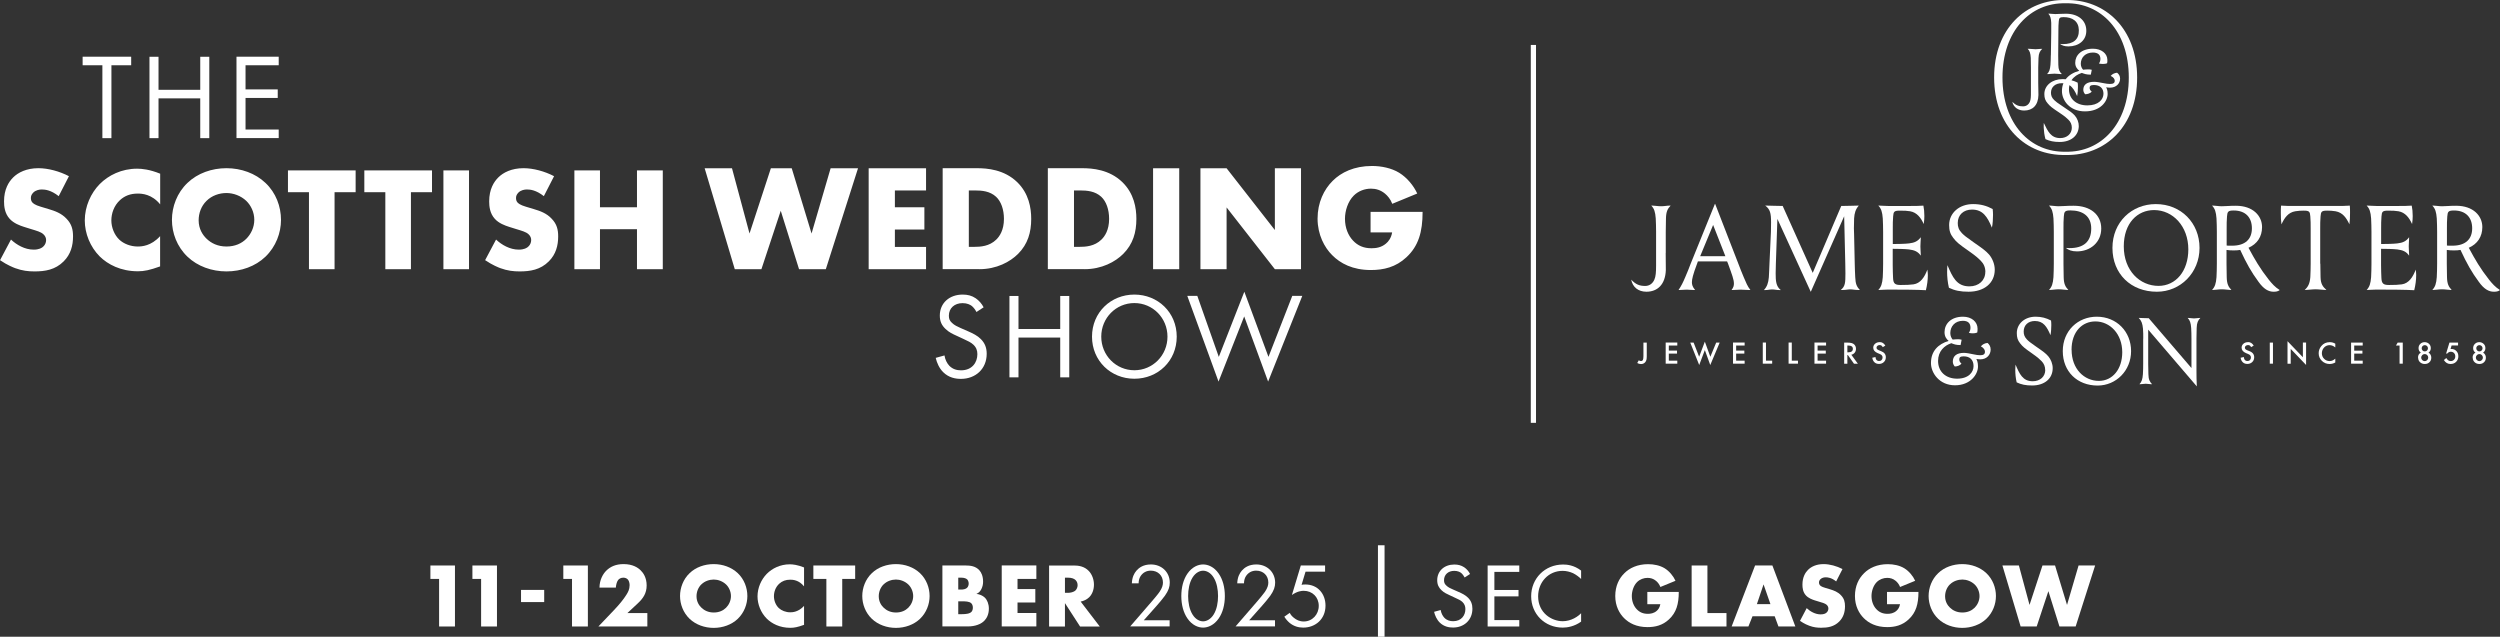 <?xml version="1.0" encoding="UTF-8"?><svg id="Layer_1" xmlns="http://www.w3.org/2000/svg" viewBox="0 0 359.43 91.542"><rect x="0" y="0" width="359.43" height="91.542" fill="#333333" stroke="none"/><defs><style>.cls-1{fill:none;stroke:#fff;stroke-width:.75px;}.cls-2{fill:#fff;stroke-width:0px;}</style></defs><path class="cls-2" d="m16.02,9.382v10.48h-1.3v-10.48h-2.84v-1.23h6.98v1.23h-2.84Z"/><path class="cls-2" d="m22.79,12.912h6v-4.75h1.3v11.7h-1.3v-5.72h-6v5.72h-1.3v-11.7h1.3v4.75Z"/><path class="cls-2" d="m40.07,9.382h-4.77v3.47h4.63v1.23h-4.63v4.54h4.77v1.23h-6.07v-11.7h6.07v1.23Z"/><path class="cls-2" d="m140.39,44.862c-.16-.32-.42-.67-.68-.88-.23-.17-.65-.4-1.32-.4-1.16,0-1.97.72-1.97,1.81,0,.46.12.72.44,1.02.35.35.79.54,1.23.74l1.12.49c.68.3,1.32.61,1.81,1.11.6.6.84,1.28.84,2.12,0,2.16-1.6,3.6-3.7,3.6-.77,0-1.74-.16-2.54-.95-.58-.56-.93-1.37-1.09-2.07l1.26-.35c.09.61.37,1.14.7,1.49.51.51,1.09.65,1.68.65,1.6,0,2.35-1.14,2.35-2.32,0-.53-.16-.98-.58-1.37-.33-.32-.79-.53-1.4-.81l-1.05-.49c-.46-.21-1.04-.46-1.56-.97-.51-.49-.81-1.04-.81-1.91,0-1.81,1.39-3.02,3.28-3.02.72,0,1.3.14,1.88.53.47.32.88.79,1.14,1.3l-1.04.68h.01Z"/><path class="cls-2" d="m146.43,47.302h6v-4.75h1.3v11.7h-1.3v-5.72h-6v5.72h-1.3v-11.7h1.3v4.75Z"/><path class="cls-2" d="m157,48.402c0-3.49,2.72-6.05,6.09-6.05s6.09,2.56,6.09,6.05-2.7,6.05-6.09,6.05-6.09-2.58-6.09-6.05Zm1.33,0c0,2.69,2.12,4.83,4.76,4.83s4.76-2.14,4.76-4.83-2.12-4.83-4.76-4.83-4.76,2.14-4.76,4.83Z"/><path class="cls-2" d="m172.14,42.542l3.09,8.77,3.67-9.37,3.47,9.37,3.42-8.77h1.44l-4.91,12.32-3.44-9.37-3.69,9.37-4.49-12.32h1.44Z"/><path class="cls-2" d="m197.06,33.412h3.09c-.13.81-.54,1.33-.89,1.61-.67.57-1.44.67-2.09.67-1.11,0-1.96-.37-2.65-1.11-.68-.72-1.15-1.81-1.15-3.13,0-1.13.41-2.48,1.26-3.33.67-.67,1.59-1,2.48-1,.72,0,1.39.2,2.02.72.37.31.78.78,1.04,1.46l3.59-1.48c-.52-1.13-1.46-2.28-2.59-2.98-1.11-.68-2.57-.98-3.92-.98-2.57,0-4.44.93-5.64,2.13-1.26,1.24-2.18,3.13-2.18,5.44s1,4.16,2.09,5.24c1.18,1.2,2.96,2.15,5.57,2.15,1.85,0,3.59-.41,5.11-1.83,1.74-1.61,2.33-3.65,2.33-6.53h-7.48v2.94l.01.01Zm-20.71,5.29v-8.88l6.94,8.88h3.76v-14.51h-3.76v8.88l-6.94-8.88h-3.76v14.51h3.76Zm-10.57,0h3.76v-14.51h-3.76v14.51Zm-11.36-11.32h.91c.94,0,2.11.09,3,.91.72.67,1.13,1.83,1.13,3.18,0,1.61-.63,2.52-1.11,2.98-.98.96-2.26,1.04-3.18,1.04h-.76v-8.12l.01.01Zm1.5,11.32c2.48,0,4.42-1.05,5.57-2.2,1.41-1.41,1.89-3.11,1.89-5.03,0-1.57-.33-3.65-2.02-5.29-1.87-1.81-4.31-2-5.77-2h-4.94v14.51h5.26l.01.01Zm-16.62-11.32h.91c.94,0,2.11.09,3,.91.72.67,1.13,1.83,1.13,3.18,0,1.61-.63,2.52-1.11,2.98-.98.96-2.26,1.04-3.18,1.04h-.76v-8.12l.01.01Zm1.5,11.32c2.48,0,4.42-1.05,5.57-2.2,1.41-1.41,1.89-3.11,1.89-5.03,0-1.57-.33-3.65-2.02-5.29-1.87-1.81-4.31-2-5.77-2h-4.94v14.51h5.27v.01Zm-7.66-14.51h-8.25v14.51h8.25v-3.2h-4.48v-2.5h4.24v-3.2h-4.24v-2.42h4.48v-3.2.01Zm-31.83,0l4.33,14.51h3.83l2.78-8.4,2.63,8.4h3.85l4.63-14.51h-3.94l-2.74,9.38-2.85-9.38h-3l-3.07,9.38-2.52-9.38h-3.94.01Zm-15.05.31h-3.68v14.2h3.68v-5.75h5.32v5.75h3.71v-14.2h-3.71v5.3h-5.32v-5.3Zm-16.48,12.92c1.02.7,1.92,1.04,2.15,1.13,1.04.38,1.89.47,2.79.47,1.51,0,2.98-.23,4.19-1.45,1.02-1.02,1.34-2.28,1.34-3.58,0-.98-.19-1.77-.92-2.53-.74-.81-1.68-1.13-2.58-1.4l-1.13-.34c-.87-.25-1.13-.51-1.24-.64-.15-.19-.19-.38-.19-.64,0-.32.15-.55.36-.77.36-.34.85-.43,1.21-.43.49,0,1.32.09,2.43.96l1.47-2.87c-1.34-.7-2.98-1.15-4.39-1.15-1.72,0-2.92.62-3.64,1.34-.62.62-1.3,1.68-1.3,3.43,0,.72.09,1.72.81,2.51.57.64,1.45.96,2.04,1.15l.96.3c.92.28,1.47.43,1.83.75.3.26.4.58.4.85,0,.36-.15.68-.36.89-.23.26-.68.49-1.43.49-1.28,0-2.47-.7-3.26-1.45l-1.58,2.98.04-0Zm-6.03,1.28h3.68v-14.2h-3.68v14.2Zm-1.64-11.07v-3.13h-9.73v3.13h3.02v11.07h3.68v-11.07h3.03Zm-10.98,0v-3.13h-9.73v3.13h3.02v11.07h3.68v-11.07h3.03Zm-18.57.12c.98,0,2.06.38,2.85,1.13.66.64,1.15,1.62,1.15,2.72s-.49,2.07-1.15,2.73-1.6,1.11-2.85,1.11-2.19-.47-2.87-1.13c-.53-.51-1.13-1.38-1.13-2.64,0-1,.36-2.04,1.13-2.79.77-.77,1.85-1.13,2.87-1.13m7.84,3.86c0-1.9-.72-3.9-2.24-5.32-1.45-1.38-3.49-2.11-5.6-2.11s-4.15.72-5.6,2.11c-1.51,1.43-2.24,3.43-2.24,5.32s.72,3.85,2.24,5.3c1.45,1.38,3.49,2.11,5.6,2.11s4.15-.72,5.6-2.11c1.51-1.45,2.24-3.43,2.24-5.3m-17.38,2.34c-1.3,1.43-2.66,1.49-3.22,1.49-1.04,0-2.02-.4-2.64-.98-.74-.7-1.15-1.79-1.15-2.77s.36-2.11,1.24-2.92c.68-.62,1.49-.94,2.56-.94.62,0,2.02.08,3.22,1.55v-4.41c-1.53-.62-2.64-.72-3.32-.72-2.22,0-4.11.94-5.37,2.21-1.28,1.3-2.15,3.22-2.15,5.24,0,1.85.77,3.79,2.15,5.17,1.17,1.15,3.02,2.13,5.49,2.13.91,0,1.72-.17,3.19-.7v-4.36.01ZM.03,37.422c1.02.7,1.92,1.04,2.15,1.13,1.04.38,1.89.47,2.79.47,1.51,0,2.98-.23,4.19-1.45,1.02-1.02,1.34-2.28,1.34-3.58,0-.98-.19-1.77-.92-2.53-.75-.81-1.68-1.13-2.58-1.4l-1.13-.34c-.87-.25-1.13-.51-1.24-.64-.15-.19-.19-.38-.19-.64,0-.32.15-.55.36-.77.36-.34.85-.43,1.21-.43.49,0,1.32.09,2.43.96l1.47-2.87c-1.34-.7-2.98-1.15-4.39-1.15-1.72,0-2.92.62-3.64,1.34-.62.62-1.3,1.68-1.3,3.43,0,.72.09,1.72.81,2.51.58.64,1.45.96,2.04,1.15l.96.3c.92.28,1.47.43,1.83.75.3.26.41.58.41.85,0,.36-.15.68-.36.89-.23.26-.68.49-1.43.49-1.28,0-2.47-.7-3.26-1.45l-1.58,2.98.03-0Z"/><line class="cls-1" x1="220.46" y1="6.462" x2="220.46" y2="60.792"/><path class="cls-2" d="m63.13,83.232h-1.25v-1.93h3.53v8.77h-2.28v-6.84Z"/><path class="cls-2" d="m69.17,83.232h-1.25v-1.93h3.53v8.77h-2.28v-6.84Z"/><path class="cls-2" d="m74.91,84.812h3.33v1.75h-3.33v-1.75Z"/><path class="cls-2" d="m82.24,83.232h-1.25v-1.93h3.53v8.77h-2.28v-6.84Z"/><path class="cls-2" d="m93.07,90.072h-7.04l2.22-2.33c.79-.83,1.38-1.55,1.8-2.22.24-.37.47-.8.47-1.37,0-.09,0-.55-.26-.84-.13-.14-.35-.26-.64-.26-.37,0-.62.17-.76.35-.21.28-.3.78-.32,1.08h-2.35c.01-1.14.51-1.97.97-2.43.59-.59,1.39-.95,2.49-.95,1.32,0,2.08.51,2.47.91.36.35.85,1.03.85,2.16s-.51,1.87-1.3,2.6l-1.47,1.37h2.87v1.93Z"/><path class="cls-2" d="m106.07,88.972c-.89.85-2.16,1.3-3.46,1.3s-2.56-.45-3.46-1.3c-.93-.89-1.38-2.12-1.38-3.28s.45-2.41,1.38-3.29c.89-.86,2.16-1.3,3.46-1.3s2.56.45,3.46,1.3c.93.88,1.38,2.12,1.38,3.29s-.45,2.38-1.38,3.28Zm-5.23-4.96c-.47.46-.7,1.1-.7,1.72,0,.78.37,1.32.7,1.63.42.41,1.01.7,1.78.7s1.35-.28,1.76-.68c.41-.41.71-1.01.71-1.68s-.3-1.29-.71-1.68c-.49-.46-1.16-.7-1.76-.7s-1.3.22-1.78.7v-.01Z"/><path class="cls-2" d="m115.6,89.832c-.91.33-1.41.43-1.97.43-1.53,0-2.67-.61-3.39-1.32-.85-.85-1.33-2.05-1.33-3.2,0-1.25.54-2.43,1.33-3.24.78-.79,1.95-1.37,3.31-1.37.42,0,1.1.07,2.05.45v2.72c-.74-.91-1.6-.96-1.99-.96-.66,0-1.16.2-1.58.58-.54.5-.76,1.18-.76,1.8s.25,1.28.71,1.71c.38.35.99.6,1.63.6.34,0,1.18-.04,1.99-.92v2.72Z"/><path class="cls-2" d="m121.09,83.232v6.84h-2.28v-6.84h-1.87v-1.93h6.01v1.93h-1.87l.01-0Z"/><path class="cls-2" d="m132.27,88.972c-.89.85-2.16,1.3-3.46,1.3s-2.56-.45-3.46-1.3c-.93-.89-1.38-2.12-1.38-3.28s.45-2.41,1.38-3.29c.89-.86,2.16-1.3,3.46-1.3s2.56.45,3.46,1.3c.93.88,1.38,2.12,1.38,3.29s-.45,2.38-1.38,3.28Zm-5.23-4.96c-.47.46-.7,1.1-.7,1.72,0,.78.37,1.32.7,1.63.42.41,1.01.7,1.78.7s1.35-.28,1.76-.68c.41-.41.71-1.01.71-1.68s-.3-1.29-.71-1.68c-.49-.46-1.16-.7-1.76-.7s-1.3.22-1.78.7v-.01Z"/><path class="cls-2" d="m135.49,90.072v-8.77h3.39c.63,0,1.38.09,1.92.68.3.33.54.87.54,1.64,0,.38-.07.71-.25,1.08-.18.34-.38.54-.71.68.46.05.92.26,1.2.53.35.34.59.91.59,1.6,0,.83-.32,1.39-.64,1.72-.47.49-1.3.83-2.38.83h-3.66l0.0.01Zm2.28-5.31h.42c.24,0,.63-.03.87-.28.14-.14.21-.38.21-.58,0-.22-.08-.45-.21-.59-.15-.14-.42-.26-.87-.26h-.42v1.71Zm0,3.54h.51c.63,0,1.16-.07,1.41-.36.1-.12.18-.32.18-.57,0-.28-.09-.5-.22-.63-.28-.28-.84-.29-1.41-.29h-.47v1.84l0.0.01Z"/><path class="cls-2" d="m149,83.232h-2.71v1.46h2.56v1.93h-2.56v1.51h2.71v1.93h-4.98v-8.77h4.98v1.94Z"/><path class="cls-2" d="m154.39,81.302c.66,0,1.5.11,2.14.78.5.51.75,1.28.75,1.97,0,.75-.26,1.41-.7,1.83-.34.33-.8.53-1.21.61l2.75,3.59h-2.83l-2.18-3.37v3.37h-2.28v-8.77h3.55l.01-.01Zm-1.28,3.93h.43c.34,0,.83-.09,1.1-.36.17-.17.29-.46.29-.74s-.1-.55-.3-.74c-.21-.21-.59-.34-1.09-.34h-.43v2.18Z"/><path class="cls-2" d="m162.48,90.072l3.2-3.7c.22-.26.82-.96,1.03-1.28.39-.57.49-.99.49-1.34,0-.99-.71-1.71-1.75-1.71-.62,0-1.13.28-1.46.78-.17.26-.28.59-.29,1.04h-.97c.04-.88.32-1.42.66-1.82.37-.42.99-.89,2.08-.89,1.55,0,2.71,1.11,2.71,2.62,0,.59-.17,1.13-.7,1.88-.37.51-.84,1.05-1.2,1.46l-1.83,2.06h3.71v.89h-5.67l-.01.01Z"/><path class="cls-2" d="m170.72,88.912c-.58-.84-.88-1.97-.88-3.22s.3-2.38.88-3.22c.67-.97,1.55-1.32,2.25-1.32s1.58.34,2.25,1.32c.58.84.88,1.97.88,3.22s-.3,2.38-.88,3.22c-.67.97-1.55,1.32-2.25,1.32s-1.58-.34-2.25-1.32Zm.74-5.89c-.47.75-.64,1.75-.64,2.67s.17,1.92.64,2.67c.46.74,1.07.97,1.51.97s1.05-.24,1.51-.97c.47-.75.64-1.75.64-2.67s-.17-1.92-.64-2.67c-.46-.74-1.07-.97-1.51-.97s-1.05.24-1.51.97Z"/><path class="cls-2" d="m177.63,90.072l3.2-3.7c.22-.26.81-.96,1.03-1.28.39-.57.49-.99.49-1.34,0-.99-.71-1.71-1.75-1.71-.62,0-1.13.28-1.46.78-.17.26-.28.59-.29,1.04h-.97c.04-.88.32-1.42.66-1.82.37-.42.99-.89,2.08-.89,1.55,0,2.71,1.11,2.71,2.62,0,.59-.17,1.13-.7,1.88-.37.51-.84,1.05-1.2,1.46l-1.83,2.06h3.71v.89h-5.67l-.01.01Z"/><path class="cls-2" d="m190.52,82.192h-2.82l-.57,1.89c.17-.04.34-.05.55-.05,1.76,0,2.89,1.33,2.89,3.04,0,1.96-1.47,3.16-3.2,3.16-.71,0-1.37-.2-1.96-.68-.28-.24-.55-.54-.76-.89l.78-.55c.14.29.33.5.59.71.37.3.82.53,1.42.53,1.24,0,2.16-1.01,2.16-2.25s-.91-2.16-2.16-2.16c-.32,0-.91.05-1.7.6l1.28-4.24h3.49v.89l.01-0Z"/><path class="cls-2" d="m198.11,78.392h.95v13.15h-.95v-13.15Z"/><path class="cls-2" d="m210.58,83.032c-.12-.24-.32-.5-.51-.66-.17-.13-.49-.3-.99-.3-.87,0-1.47.54-1.47,1.35,0,.34.09.54.33.76.26.26.59.41.92.55l.84.37c.51.22.99.46,1.36.83.45.45.63.96.63,1.59,0,1.62-1.2,2.7-2.78,2.7-.58,0-1.3-.12-1.91-.71-.43-.42-.7-1.03-.82-1.55l.95-.26c.07.46.28.85.53,1.12.38.38.82.49,1.26.49,1.2,0,1.76-.86,1.76-1.74,0-.39-.12-.74-.43-1.03-.25-.24-.59-.39-1.05-.6l-.79-.37c-.34-.16-.78-.34-1.17-.72-.38-.37-.61-.78-.61-1.43,0-1.35,1.04-2.26,2.46-2.26.54,0,.97.11,1.41.39.36.24.66.59.85.97l-.78.51.01 0Z"/><path class="cls-2" d="m218.43,82.222h-3.58v2.6h3.47v.92h-3.47v3.41h3.58v.92h-4.55v-8.77h4.55v.92Z"/><path class="cls-2" d="m227.31,83.232c-.28-.28-.7-.6-1.14-.82-.46-.21-1-.34-1.51-.34-2.03,0-3.52,1.63-3.52,3.66,0,2.38,1.93,3.58,3.54,3.58.59,0,1.17-.17,1.63-.41.5-.25.86-.58,1.01-.74v1.21c-.97.7-1.99.86-2.64.86-2.6,0-4.54-1.97-4.54-4.51s1.96-4.56,4.59-4.56c.53,0,1.54.07,2.59.87v1.21l-.01-.01Z"/><path class="cls-2" d="m236.84,85.102h4.52c0,1.74-.35,2.97-1.41,3.95-.92.86-1.97,1.11-3.09,1.11-1.58,0-2.66-.58-3.37-1.3-.66-.66-1.26-1.72-1.26-3.17s.55-2.54,1.32-3.29c.72-.72,1.85-1.29,3.41-1.29.82,0,1.7.18,2.37.59.68.42,1.25,1.12,1.56,1.8l-2.17.89c-.16-.41-.41-.7-.63-.88-.38-.32-.79-.43-1.22-.43-.54,0-1.09.2-1.5.6-.51.51-.76,1.33-.76,2.01,0,.8.29,1.46.7,1.89.42.45.93.67,1.6.67.39,0,.86-.07,1.26-.41.21-.17.46-.49.54-.97h-1.87v-1.78l-0.0.01Z"/><path class="cls-2" d="m245.48,81.302v6.84h2.74v1.93h-5.01v-8.77h2.28l-.01 0Z"/><path class="cls-2" d="m255.14,88.602h-3.18l-.59,1.47h-2.41l3.37-8.77h2.49l3.3,8.77h-2.43l-.54-1.47h-.01Zm-.6-1.74l-.99-2.84-.96,2.84h1.95-0Z"/><path class="cls-2" d="m259.76,87.442c.49.46,1.22.89,2.01.89.46,0,.74-.14.88-.3.13-.13.22-.33.22-.55,0-.17-.07-.37-.25-.53-.22-.2-.57-.29-1.13-.46l-.59-.18c-.37-.12-.91-.32-1.26-.71-.45-.49-.5-1.11-.5-1.55,0-1.08.42-1.74.8-2.12.45-.45,1.18-.83,2.25-.83.87,0,1.88.28,2.71.71l-.91,1.78c-.68-.54-1.2-.59-1.5-.59-.22,0-.53.05-.75.26-.13.13-.22.28-.22.47,0,.16.03.28.12.39.07.08.22.24.76.39l.7.21c.55.17,1.13.37,1.59.87.45.47.57.96.57,1.56,0,.8-.2,1.58-.83,2.21-.75.75-1.66.89-2.59.89-.55,0-1.08-.05-1.72-.29-.14-.05-.7-.26-1.33-.7l.97-1.84-0.0.02Z"/><path class="cls-2" d="m271.3,85.102h4.52c0,1.74-.35,2.97-1.41,3.95-.92.86-1.97,1.11-3.09,1.11-1.58,0-2.66-.58-3.37-1.3-.66-.66-1.26-1.72-1.26-3.17s.55-2.54,1.32-3.29c.72-.72,1.85-1.29,3.41-1.29.82,0,1.7.18,2.37.59.68.42,1.25,1.12,1.56,1.8l-2.17.89c-.16-.41-.41-.7-.63-.88-.38-.32-.79-.43-1.22-.43-.54,0-1.09.2-1.5.6-.51.51-.76,1.33-.76,2.01,0,.8.29,1.46.7,1.89.42.45.93.67,1.6.67.39,0,.86-.07,1.26-.41.21-.17.46-.49.54-.97h-1.87v-1.78.01Z"/><path class="cls-2" d="m285.58,88.972c-.89.85-2.16,1.3-3.46,1.3s-2.56-.45-3.46-1.3c-.93-.89-1.38-2.12-1.38-3.28s.45-2.41,1.38-3.29c.89-.86,2.16-1.3,3.46-1.3s2.56.45,3.46,1.3c.93.88,1.38,2.12,1.38,3.29s-.45,2.38-1.38,3.28Zm-5.23-4.96c-.47.46-.7,1.1-.7,1.72,0,.78.37,1.32.7,1.63.42.41,1.01.7,1.78.7s1.35-.28,1.76-.68c.41-.41.71-1.01.71-1.68s-.3-1.29-.71-1.68c-.49-.46-1.16-.7-1.76-.7s-1.3.22-1.78.7v-.01Z"/><path class="cls-2" d="m290.26,81.302l1.53,5.67,1.86-5.67h1.81l1.72,5.67,1.66-5.67h2.38l-2.8,8.77h-2.33l-1.59-5.08-1.68,5.08h-2.31l-2.62-8.77h2.38-.01Z"/><path class="cls-2" d="m239.48,36.382c0,.78,0,1.67.02,2.44-.07,2.07-1.19,3.12-2.79,3.12-1.15,0-1.98-.64-2.19-1.74.65.69,1.19.91,2.01.91.57,0,1.07-.31,1.33-.93.19-.43.24-1.03.24-2.01v-4.84c0-.6-.02-1.36-.05-1.93-.07-.93-.22-1.41-.64-1.84h.21c.33,0,.67.09,1.19.09s.84-.09,1.17-.09h.21c-.43.45-.65.86-.67,1.84-.02.57-.03,1.33-.03,1.93v3.05l-.01-0Z"/><path class="cls-2" d="m244.44,36.832h3.62l-1.76-4.49-1.86,4.49Zm2.15-7.52l3.34,8.61c.21.55.52,1.36.77,1.93.33.76.53,1.31.96,1.84h-.26c-.45,0-.76-.05-1.14-.05s-.65.05-1.14.05h-.17c.29-.38.34-.65.34-.93,0-.57-.27-1.26-.84-2.84l-.14-.34h-4.2l-.12.34c-.6,1.58-.74,2.25-.74,2.65,0,.33.07.65.46,1.12h-.19c-.41,0-.71-.05-1-.05-.38,0-.69.05-1,.05h-.19c.4-.6.64-1.08.96-1.84.26-.57.57-1.38.78-1.93l3.49-8.61.03-0Z"/><path class="cls-2" d="m260.33,41.942l-4.79-10.47-.22,6.46c-.02.4-.03.89-.03,1.36,0,1.1.05,1.88.74,2.41h-.21c-.41,0-.67-.09-1.03-.09s-.59.09-.98.09h-.21c.45-.48.64-1.03.71-1.84.05-.57.05-1.33.09-1.93l.21-4.6c.02-.4.02-.65.02-1.36,0-1.34-.14-1.89-.84-2.41h.29c.79,0,1.08.05,2.22.05l4.32,9.62,4.1-9.62c1.12,0,1.67-.05,2.31-.05h.21c-.46.52-.62,1.07-.67,1.84-.02.41-.03.95-.03,1.43,0,.19.03.34.12,5.09.02.6.03,1.36.07,1.93.05.93.17,1.31.67,1.84h-.22c-.52,0-.78-.09-1.15-.09s-.62.09-1.14.09h-.24c.64-.52.67-1.03.67-2.38,0-.43,0-.96-.02-1.39l-.16-6.83-4.79,10.84-.02.01Z"/><path class="cls-2" d="m276.15,34.112v.21c0,.34-.05.53-.05,1.1s.05.77.05,1.12v.21c-.41-.59-.91-.79-1.69-.89-.55-.07-1.77-.09-2.34-.09v2.32c0,.6.03,1.53.05,1.88.03.84.33,1,1.1,1s1.36-.02,1.83-.09c1-.14,1.6-1.03,2-2.12.05.34.07.57.07.79,0,.71-.1,1.43-.28,2.17-1.26-.07-3.24-.09-5.44-.09-.52,0-.86.05-1.19.05h-.21c.41-.43.57-.91.64-1.84.03-.57.05-1.33.05-1.93v-4.58c0-.6-.02-1.36-.05-1.93-.07-.93-.22-1.41-.64-1.84h.21c.33,0,.67.05,1.19.05h3.17c.71,0,1.24,0,1.91-.05.09.43.14.93.14,1.5,0,.33-.02.67-.09,1.15-.41-.91-.98-1.67-1.96-1.84-.43-.07-.81-.09-1.48-.09-.81,0-.91.14-.96.83-.05.53-.05,1.15-.05,1.77v2.2c.59,0,1.79-.02,2.34-.09.78-.09,1.27-.31,1.69-.9"/><path class="cls-2" d="m285.44,39.102c0-.64-.22-1.17-.65-1.6-.38-.38-.64-.64-1.69-1.38-1.48-1.03-1.81-1.31-2.27-1.91-.43-.55-.6-1.05-.6-1.86,0-1.72,1.45-3.01,3.44-3.01,1.08,0,1.95.24,2.82.71.03.28.05.52.05.84,0,.46-.03,1.31-.16,1.84-.65-1.57-1.31-2.6-2.86-2.6-1.22,0-2.05.76-2.05,1.93,0,.53.12.96.6,1.46.33.33.55.52,1.65,1.29,1.36.95,1.77,1.24,2.26,1.79.48.57.81,1.39.81,2.17,0,1.93-1.52,3.17-3.77,3.17-1.17,0-2-.17-2.82-.57-.19-.79-.26-1.62-.26-2.27,0-.46.03-.72.05-.98.72,1.7,1.31,3.05,3.15,3.05,1.38,0,2.29-.88,2.29-2.07"/><path class="cls-2" d="m298.14,29.582c2.39,0,3.96,1.27,3.96,3.27s-1.57,3.29-3.49,3.29c-.77,0-1.21-.19-1.6-.5.16.02.34.03.53.03,2.03,0,3.12-.93,3.12-2.82,0-1.77-1.21-2.6-2.98-2.6-.81,0-.91.17-.96.86-.05.53-.05,1.15-.05,1.77v5.03c0,.6.02,1.36.03,1.93.02.98.24,1.39.67,1.84h-.21c-.33,0-.65-.09-1.17-.09s-.86.09-1.19.09h-.21c.41-.43.57-.91.64-1.84.03-.57.05-1.33.05-1.93v-4.58c0-.6-.02-1.36-.05-1.93-.07-.93-.22-1.41-.64-1.84h.21c.33,0,.67.09,1.19.09.67,0,1.02-.07,2.15-.07"/><path class="cls-2" d="m305.34,35.422c0,3.49,2.31,5.68,4.99,5.68,2.5,0,4.29-2.13,4.29-5.25,0-3.32-2.22-5.65-4.92-5.65-2.39,0-4.36,1.86-4.36,5.22m4.61-6.08c3.63,0,6.28,2.72,6.28,6.3s-2.75,6.3-6.13,6.3c-3.74,0-6.39-2.57-6.39-6.3s2.79-6.3,6.23-6.3"/><path class="cls-2" d="m320.18,31.122c-.05.53-.05,1.15-.05,1.77v2.41c.14.02.26.02.79.02,1.91,0,2.84-.96,2.84-2.5s-.9-2.56-2.62-2.56c-.81,0-.91.17-.96.86m1.29-1.54c2.44,0,3.75,1.45,3.75,3.06,0,1.39-.71,2.44-1.95,2.98.91,1.69,1.67,3.01,2.91,4.58.46.57.9,1.08,1.58,1.5-.26.22-.62.24-.88.24-.74,0-1.43-.39-2.17-1.43-1.02-1.38-1.72-2.62-2.63-4.58-.26.05-.59.07-.95.07-.28,0-.81-.02-1.02-.07v1.98c0,.6.02,1.36.03,1.93.02.98.24,1.39.67,1.84h-.21c-.33,0-.65-.09-1.17-.09s-.86.09-1.19.09h-.21c.41-.43.57-.91.64-1.84.03-.57.05-1.33.05-1.93v-4.58c0-.6-.02-1.36-.05-1.93-.07-.93-.22-1.41-.64-1.84h.21c.33,0,.67.09,1.19.09.67,0,1.02-.07,2.01-.07"/><path class="cls-2" d="m333.6,37.912c0,.6.02,1.36.03,1.93.02.98.33,1.39.84,1.84h-.21c-.33,0-.83-.09-1.34-.09s-1.03.09-1.36.09h-.21c.48-.43.74-.91.81-1.84.03-.57.05-1.33.05-1.93v-5.03c0-.62,0-1.24-.05-1.77-.05-.69-.15-.83-.96-.83-.38,0-.76.02-1.19.09-1.05.17-1.57.96-2,1.88-.07-.48-.09-1.05-.09-1.62,0-.38,0-.74.03-1.07.67.05,1.24.05,1.95.05h5.99c.71,0,1.27,0,1.95-.05.03.33.03.69.03,1.07,0,.57-.02,1.14-.09,1.62-.43-.91-.95-1.7-2-1.88-.43-.07-.81-.09-1.19-.09-.81,0-.91.14-.96.83-.05.53-.05,1.15-.05,1.77v5.03h.02Z"/><path class="cls-2" d="m346.36,34.112v.21c0,.34-.05.53-.05,1.1s.05.77.05,1.12v.21c-.41-.59-.91-.79-1.69-.89-.55-.07-1.77-.09-2.34-.09v2.32c0,.6.03,1.53.05,1.88.03.84.33,1,1.1,1s1.36-.02,1.83-.09c1-.14,1.6-1.03,2-2.12.05.34.07.57.07.79,0,.71-.1,1.43-.28,2.17-1.26-.07-3.24-.09-5.44-.09-.52,0-.86.05-1.19.05h-.21c.41-.43.57-.91.64-1.84.03-.57.05-1.33.05-1.93v-4.58c0-.6-.02-1.36-.05-1.93-.07-.93-.22-1.41-.64-1.84h.21c.33,0,.67.05,1.19.05h3.17c.71,0,1.24,0,1.91-.05.09.43.14.93.14,1.5,0,.33-.02.67-.09,1.15-.41-.91-.98-1.67-1.96-1.84-.43-.07-.81-.09-1.48-.09-.81,0-.91.14-.96.83-.05.53-.05,1.15-.05,1.77v2.2c.59,0,1.79-.02,2.34-.09.78-.09,1.27-.31,1.69-.9"/><path class="cls-2" d="m351.85,31.122c-.05.53-.05,1.15-.05,1.77v2.41c.14.02.26.02.79.02,1.91,0,2.84-.96,2.84-2.5s-.9-2.56-2.62-2.56c-.81,0-.91.17-.96.86m1.29-1.54c2.44,0,3.75,1.45,3.75,3.06,0,1.39-.71,2.44-1.95,2.98.91,1.69,1.67,3.01,2.91,4.58.46.57.9,1.08,1.58,1.5-.26.22-.62.24-.88.24-.74,0-1.43-.39-2.17-1.43-1.02-1.38-1.72-2.62-2.63-4.58-.26.05-.59.07-.95.07-.28,0-.81-.02-1.02-.07v1.98c0,.6.02,1.36.03,1.93.02.98.24,1.39.67,1.84h-.21c-.33,0-.65-.09-1.17-.09s-.86.09-1.19.09h-.21c.41-.43.57-.91.64-1.84.03-.57.05-1.33.05-1.93v-4.58c0-.6-.02-1.36-.05-1.93-.07-.93-.22-1.41-.64-1.84h.21c.33,0,.67.09,1.19.09.67,0,1.02-.07,2.01-.07"/><path class="cls-2" d="m281.87,49.612c-.65,0-.95-.12-1.32-.27-1,.32-1.91,1.16-1.91,2.55,0,1.53,1.09,2.55,2.74,2.55s2.36-.93,2.36-1.81-.5-1.4-1.42-1.4c-.53,0-.63.18-.63.45,0,.19.07.41.31.58-.2.3-.61.42-.96.43-.18-.2-.28-.45-.28-.7,0-.8.53-1.26,1.61-1.26.32,0,.85.1,1.47.23.24.05.55.11.84.11.49,0,.7-.15.7-.5,0-.22-.12-.54-.59-.77.24-.3.57-.46.96-.5.24.2.45.49.45.95,0,.74-.54,1.41-1.49,1.41-.18,0-.35-.03-.57-.05.1.18.24.47.24,1.08,0,1.12-1.07,2.7-3.31,2.7s-3.45-1.77-3.45-3.19c0-1.74,1.05-2.74,2.54-3.19-.33-.27-.59-.65-.59-1.26,0-1.18.91-2.22,2.66-2.22,1.23,0,2.09.73,2.09,1.73,0,.24-.01.4-.05.55-.18.08-.43.11-.61.11-.2,0-.38-.01-.59-.07.18-.28.23-.49.23-.74,0-.59-.3-.99-1.09-.99-1.14,0-1.81.8-1.81,1.77,0,.42.18.74.34.93.16-.01.43-.05.72-.05.19,0,.39.01.57.07l-.15.77-.01-0Z"/><path class="cls-2" d="m294.04,53.192c0-.5-.18-.92-.51-1.26-.3-.3-.5-.5-1.32-1.08-1.16-.81-1.42-1.03-1.78-1.5-.34-.43-.47-.82-.47-1.46,0-1.35,1.14-2.36,2.7-2.36.85,0,1.53.19,2.22.55.03.22.04.41.04.66,0,.36-.03,1.03-.12,1.45-.51-1.23-1.03-2.04-2.24-2.04-.96,0-1.61.59-1.61,1.51,0,.42.1.76.47,1.15.26.26.43.41,1.3,1.01,1.07.74,1.39.97,1.77,1.41.38.45.63,1.09.63,1.7,0,1.51-1.19,2.49-2.96,2.49-.92,0-1.57-.14-2.22-.45-.15-.62-.2-1.27-.2-1.78,0-.36.03-.57.04-.77.57,1.34,1.03,2.39,2.47,2.39,1.08,0,1.8-.69,1.8-1.62"/><path class="cls-2" d="m297.84,50.302c0,2.74,1.81,4.46,3.92,4.46,1.96,0,3.36-1.68,3.36-4.12,0-2.61-1.74-4.43-3.87-4.43-1.88,0-3.42,1.46-3.42,4.09m3.63-4.77c2.85,0,4.93,2.14,4.93,4.95s-2.16,4.95-4.81,4.95c-2.93,0-5.01-2.01-5.01-4.95s2.19-4.95,4.89-4.95"/><path class="cls-2" d="m308.14,48.672c0-.47,0-.99-.04-1.43-.07-.72-.22-1.14-.61-1.53h.16c.39,0,.65.04,1.28.04l6.14,7.16v-4.24c0-.47-.01-1.07-.04-1.51-.05-.73-.18-1.11-.5-1.45h.11c.26,0,.53.07.8.07s.54-.07.8-.07h.11c-.34.35-.51.68-.53,1.45-.01.45-.03,1.04-.03,1.51v4.57c0,.65.01,1.61.05,2.31l-6.99-8.16v4.89c0,.47.01,1.07.03,1.51.01.77.19,1.09.53,1.45h-.11c-.26,0-.53-.07-.8-.07s-.54.07-.8.07h-.11c.32-.34.45-.72.5-1.45.03-.45.04-1.04.04-1.51v-3.61l.01 0Z"/><path class="cls-2" d="m270.23,49.192c-.26,0-.48.08-.65.23-.17.15-.26.34-.26.57,0,.34.21.59.62.77l.29.12c.08.03.14.07.2.1.05.04.1.07.13.12.03.04.06.09.08.14s.02.1.02.16c0,.15-.05.27-.14.36-.09.1-.21.14-.36.14-.18,0-.32-.07-.41-.2-.05-.07-.09-.19-.11-.37l-.46.1c.04.28.15.5.32.66s.39.23.65.23c.28,0,.51-.09.7-.27s.28-.41.28-.69c0-.21-.06-.38-.17-.53-.11-.14-.29-.26-.54-.36l-.3-.12c-.22-.09-.33-.21-.33-.36,0-.11.04-.2.13-.27.08-.07.19-.11.32-.11.1,0,.19.02.25.06s.13.12.2.24l.37-.22c-.2-.34-.47-.51-.82-.51m-4.64.5h.16c.42,0,.63.16.63.47,0,.33-.22.5-.65.5h-.14v-.97Zm1.06,1.02c.12-.15.18-.34.18-.55,0-.27-.1-.5-.29-.66-.18-.15-.47-.23-.87-.23h-.54v3.03h.46v-1.24h.08l.87,1.24h.56l-.94-1.29c.2-.04.36-.14.49-.3m-4.12-1.45h-1.67v3.03h1.67v-.43h-1.22v-1.01h1.18v-.43h-1.18v-.73h1.22s0-.43,0-.43Zm-5.39,0v3.03h1.35v-.43h-.89v-2.6h-.46Zm-3.71,0v3.03h1.35v-.43h-.89v-2.6h-.46Zm-2.61,0h-1.67v3.03h1.67v-.43h-1.22v-1.01h1.18v-.43h-1.18v-.73h1.22s0-.43,0-.43Zm-7.82,0l1.29,3.23.81-2.15.78,2.15,1.35-3.22h-.5l-.84,2.03-.79-2.17-.82,2.17-.79-2.03h-.5l.01-.01Zm-1.86,0h-1.67v3.03h1.67v-.43h-1.22v-1.01h1.18v-.43h-1.18v-.73h1.22s0-.43,0-.43Zm-4.87,0v1.96c0,.26-.03.44-.08.54s-.15.16-.28.16c-.1,0-.2-.04-.31-.11l-.22.39c.17.1.34.15.54.15.25,0,.46-.09.61-.27.08-.09.13-.2.17-.33.03-.12.05-.29.05-.52v-1.96h-.46l-.02-.01Z"/><path class="cls-2" d="m356.11,51.052c.1-.1.22-.15.36-.15s.26.05.35.15c.1.1.15.22.15.36s-.05.26-.15.36-.22.15-.35.15-.26-.05-.36-.15c-.1-.1-.15-.22-.15-.36s.05-.25.15-.35m.04-1.31c.09-.09.2-.13.32-.13s.23.04.32.13.13.2.13.32-.04.23-.13.32-.2.13-.32.13-.23-.04-.32-.13-.13-.2-.13-.33c0-.12.04-.22.13-.31m-.64,1.67c0,.26.09.48.27.65s.41.26.69.26.5-.09.67-.26c.18-.17.26-.39.26-.66,0-.16-.03-.3-.11-.42-.07-.13-.16-.22-.29-.29.22-.16.33-.38.33-.64s-.08-.46-.25-.62-.38-.25-.63-.25-.46.08-.63.25c-.17.16-.25.37-.25.62,0,.27.11.48.33.64-.27.14-.41.37-.41.72m-2.08-2.17h-1.25l-.48,1.59h.15c.15-.18.33-.27.53-.27.18,0,.34.06.46.19.12.12.18.28.18.48s-.06.35-.19.48c-.12.13-.28.19-.46.19-.14,0-.26-.03-.35-.1-.1-.07-.19-.18-.29-.34l-.35.29c.23.38.55.57.95.57.33,0,.6-.1.81-.31s.32-.47.32-.79-.09-.56-.28-.76c-.19-.2-.43-.3-.72-.3h-.12l.15-.5h.93v-.43l.01.01Zm-5.16,1.8c.1-.1.22-.15.36-.15s.26.05.35.15c.1.1.15.22.15.36s-.05.26-.15.36-.22.15-.35.15-.26-.05-.36-.15c-.1-.1-.15-.22-.15-.36s.05-.25.15-.35m.05-1.31c.09-.09.2-.13.32-.13s.23.04.32.13.13.2.13.32-.04.23-.13.32-.2.13-.32.13-.23-.04-.32-.13-.13-.2-.13-.33c0-.12.05-.22.13-.31m-.64,1.67c0,.26.09.48.27.65s.41.26.69.26.5-.09.67-.26c.18-.17.26-.39.26-.66,0-.16-.04-.3-.11-.42-.07-.13-.16-.22-.29-.29.22-.16.33-.38.33-.64s-.08-.46-.25-.62-.38-.25-.63-.25-.46.08-.63.25c-.17.16-.25.37-.25.62,0,.27.11.48.33.64-.27.14-.41.37-.41.72m-2.65.86h.46v-3.03h-.73l-.25.43h.52v2.6h0Zm-5.3-3.03h-1.67v3.03h1.67v-.43h-1.22v-1.01h1.18v-.43h-1.18v-.73h1.22s0-.43,0-.43Zm-4.73-.06c-.5,0-.91.18-1.22.56-.25.3-.38.65-.38,1.03,0,.43.15.8.46,1.1.31.3.68.45,1.11.45.29,0,.56-.07.82-.22v-.55c-.08.06-.15.12-.21.16-.07.04-.13.08-.2.11-.11.05-.25.08-.41.08-.31,0-.57-.11-.79-.33s-.32-.49-.32-.8.11-.59.32-.82c.21-.22.48-.34.79-.34.28,0,.56.11.82.33v-.54c-.25-.15-.52-.22-.79-.22m-5.62,3.09v-2.12l2.21,2.31v-3.22h-.46v2.11l-2.21-2.31v3.24h.46v-.01Zm-3.01,0h.46v-3.03h-.46v3.03Zm-3.14-3.09c-.26,0-.48.08-.65.23-.17.15-.26.34-.26.57,0,.34.21.59.62.77l.29.12c.08.03.14.07.2.1.05.04.1.07.13.12.03.04.06.09.08.14s.02.1.02.16c0,.15-.05.27-.14.36-.09.1-.21.14-.36.14-.18,0-.32-.07-.41-.2-.05-.07-.09-.19-.11-.37l-.46.1c.04.28.15.5.32.66s.39.23.65.23c.28,0,.51-.09.7-.27s.28-.41.28-.69c0-.21-.06-.38-.17-.53-.11-.14-.29-.27-.54-.36l-.3-.12c-.22-.09-.33-.21-.33-.36,0-.11.04-.2.13-.27.08-.07.19-.11.32-.11.1,0,.19.02.25.06s.13.12.2.24l.37-.22c-.2-.34-.47-.51-.82-.51"/><path class="cls-2" d="m296.98.002c-5.73-.12-10.29,4.14-10.28,11.14,0,7,4.55,11.26,10.28,11.14,5.73.12,10.29-4.14,10.28-11.14,0-7-4.56-11.26-10.28-11.14m0,21.81c-5.06.12-9.08-3.97-9.08-10.67,0-6.71,4.02-10.79,9.08-10.67,5.06-.12,9.08,3.97,9.08,10.67,0,6.71-4.02,10.79-9.08,10.67"/><path class="cls-2" d="m292.58,7.072c-.39,0-.65-.06-.9-.06h-.16c.3.31.41.65.45,1.32.02.41.02.95.02,1.38-.01,1.16-.01,2.31,0,3.47.01.7-.02,1.14-.15,1.44-.18.44-.55.67-.98.67-.63,0-1.04-.16-1.55-.65.19.79.84,1.25,1.71,1.25,1.21,0,2.02-.75,2.05-2.23-.02-.56-.03-1.2-.03-1.75v-2.19c0-.43.02-.98.04-1.38.03-.7.2-1,.54-1.32h-.16c-.25,0-.5.06-.89.06"/><path class="cls-2" d="m294.85,7.952c0,.43-.02.98-.05,1.38-.06.67-.18,1.01-.49,1.32h.16c.25,0,.51-.06.91-.06s.65.06.9.06h.16c-.33-.32-.5-.62-.51-1.32-.01-.41-.02-.95-.02-1.38,0-1.2.02-2.4.03-3.6,0-.44.01-.89.05-1.27.04-.49.12-.62.7-.62,1.27,0,2.16.59,2.19,1.86.03,1.36-.78,2.02-2.31,2.02-.14,0-.29-.01-.4-.03.3.22.62.36,1.21.36,1.46,0,2.63-.86,2.57-2.36-.05-1.43-1.22-2.34-2.92-2.34-.81,0-1.06.05-1.54.05-.37,0-.62-.06-.85-.06h-.15c.28.31.39.65.42,1.32.01.41.01.95,0,1.38-.02,1.09-.04,2.19-.05,3.28"/><path class="cls-2" d="m304.39,10.452c-.38.04-.7.18-.93.46.46.21.58.51.58.7,0,.32-.21.46-.69.46-.28,0-.58-.05-.82-.1-.61-.12-1.12-.21-1.44-.21-1.06,0-1.57.42-1.57,1.15,0,.23.1.46.27.64.34-.01.74-.12.94-.39-.23-.16-.3-.36-.3-.53,0-.25.11-.41.62-.41.9,0,1.38.51,1.37,1.28-.02.8-.72,1.65-2.32,1.65s-2.64-.94-2.64-2.33c0-.21.02-.4.07-.58.48.32.8.87,1.1,1.57.09-.38.12-.99.12-1.32,0-.23-.01-.41-.04-.61-.29-.15-.59-.26-.89-.34.35-.53.9-.88,1.49-1.06.37.14.66.25,1.29.25.05-.23.09-.47.14-.7-.17-.05-.37-.06-.55-.06-.28,0-.54.04-.7.05-.16-.17-.33-.47-.33-.85,0-.89.64-1.62,1.74-1.62.77,0,1.07.36,1.08.9,0,.23-.04.42-.21.68.21.05.38.06.58.06.17,0,.42-.02.59-.1.04-.14.05-.28.04-.51-.02-.91-.88-1.58-2.07-1.58-1.69,0-2.55.95-2.55,2.02,0,.56.27.9.58,1.15-.82.23-1.51.63-1.95,1.22-.14-.01-.29-.02-.44-.02-1.53,0-2.64.93-2.63,2.16,0,.58.14.94.48,1.33.36.43.61.63,1.73,1.37.79.53.98.72,1.26.99.32.31.48.69.48,1.15-.01.85-.68,1.48-1.67,1.48-1.33,0-1.78-.96-2.36-2.18,0,.18-.03.37-.01.7.02.47.09,1.06.25,1.63.61.28,1.2.41,2.04.41,1.61,0,2.72-.89,2.75-2.26.01-.55-.22-1.15-.58-1.55-.36-.39-.66-.6-1.69-1.28-.84-.56-1.01-.69-1.26-.93-.37-.36-.46-.67-.47-1.05,0-.84.63-1.38,1.56-1.38.08,0,.16,0,.23.01-.14.33-.21.71-.21,1.13,0,1.3,1.07,2.91,3.31,2.91s3.23-1.44,3.26-2.47c.01-.56-.13-.83-.22-.99.21.03.38.05.55.05.92,0,1.46-.61,1.46-1.29,0-.42-.2-.68-.44-.86"/></svg>